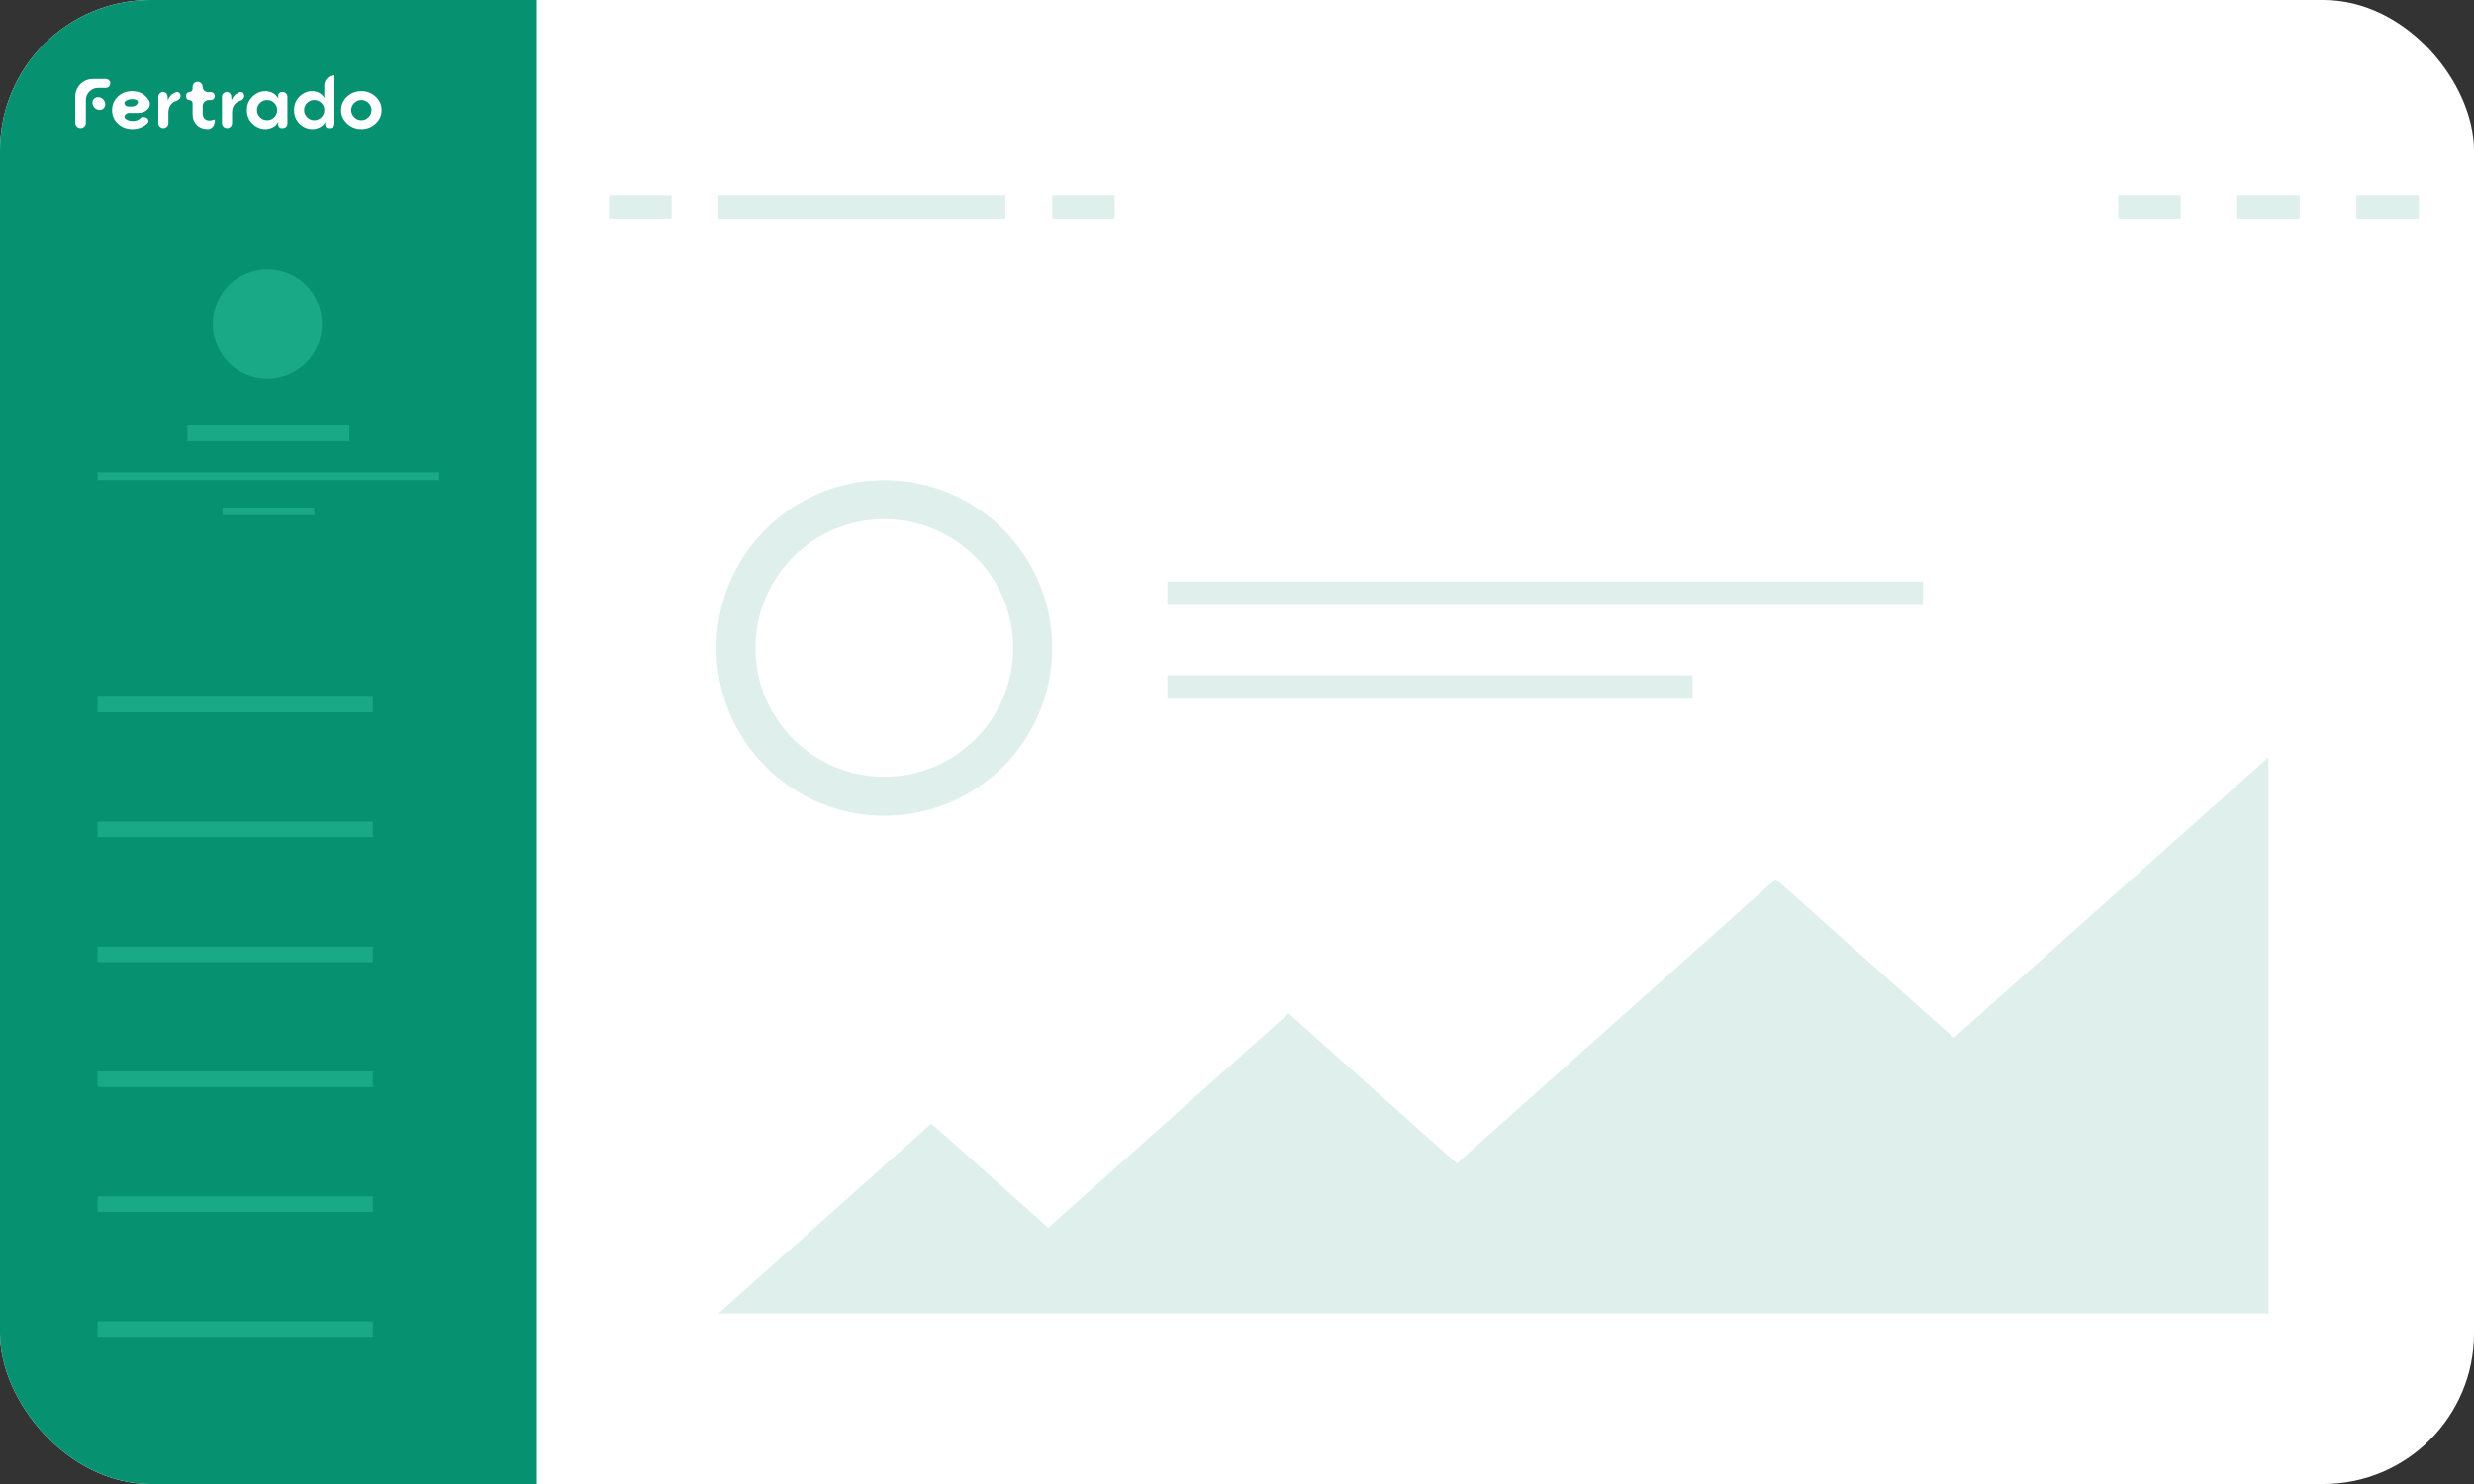 <svg width="460" height="276" viewBox="0 0 460 276" fill="none" xmlns="http://www.w3.org/2000/svg">
<rect x="0" y="0" width="460" height="276" fill="#333333" stroke="none"/>
<g clip-path="url(#clip0_477_1740)">
<rect width="460" height="276" rx="28" fill="white"/>
<rect width="99.82" height="278.769" fill="#069170"/>
<rect x="34.847" y="79.13" width="30.127" height="2.904" fill="#19A987"/>
<rect x="18.149" y="129.584" width="51.18" height="2.904" fill="#19A987"/>
<rect x="18.149" y="152.815" width="51.18" height="2.904" fill="#19A987"/>
<rect x="18.149" y="176.046" width="51.18" height="2.904" fill="#19A987"/>
<rect x="18.149" y="199.276" width="51.18" height="2.904" fill="#19A987"/>
<rect x="18.149" y="222.507" width="51.18" height="2.904" fill="#19A987"/>
<rect x="18.149" y="245.738" width="51.18" height="2.904" fill="#19A987"/>
<rect x="18.149" y="87.841" width="63.522" height="1.452" fill="#19A987"/>
<rect x="41.379" y="94.375" width="17.06" height="1.452" fill="#19A987"/>
<circle cx="49.727" cy="60.254" r="10.164" fill="#19A987"/>
<rect x="133.577" y="36.298" width="53.358" height="4.356" fill="#DFF0EC"/>
<rect x="113.25" y="36.298" width="11.615" height="4.356" fill="#DFF0EC"/>
<rect x="195.646" y="36.298" width="11.615" height="4.356" fill="#DFF0EC"/>
<rect x="438.117" y="36.298" width="11.615" height="4.356" fill="#DFF0EC"/>
<rect x="415.975" y="36.298" width="11.615" height="4.356" fill="#DFF0EC"/>
<rect x="393.833" y="36.298" width="11.615" height="4.356" fill="#DFF0EC"/>
<rect x="217.063" y="108.168" width="140.474" height="4.356" fill="#DFF0EC"/>
<rect x="217.063" y="125.592" width="97.642" height="4.356" fill="#DFF0EC"/>
<circle cx="164.43" cy="120.51" r="27.587" stroke="#DFF0EC" stroke-width="7.26"/>
<path d="M421.784 140.837V244.286H133.577L173.183 208.958L194.915 228.343L239.598 188.485L270.876 216.386L330.183 163.483L363.29 193.014L421.784 140.837Z" fill="#DFF0EC"/>
</g>
<path d="M15.964 20.191V22.837C15.964 23.38 15.525 23.819 14.982 23.819C14.44 23.819 14 23.38 14 22.837V17.939C14 16.142 15.456 14.686 17.253 14.686H19.68C20.135 14.686 20.505 15.056 20.505 15.512C20.505 15.968 20.135 16.337 19.68 16.337H18.235C16.981 16.337 15.964 17.354 15.964 18.607V18.64" fill="white"/>
<path d="M25.65 22.293C25.649 22.293 25.649 22.292 25.65 22.292C25.872 22.192 26.047 22.061 26.174 21.901C26.255 21.8 26.375 21.732 26.503 21.745L26.896 21.787C27.484 21.849 27.841 22.464 27.425 22.884C27.234 23.077 27.01 23.253 26.754 23.41C26.118 23.802 25.404 24 24.614 24C23.557 24 22.664 23.664 21.934 22.991C21.205 22.318 20.839 21.481 20.839 20.478C20.839 19.474 21.194 18.663 21.901 17.978C22.609 17.293 23.495 16.95 24.561 16.95C25.688 16.95 26.591 17.334 27.268 18.102C27.413 18.266 27.542 18.44 27.656 18.623C28.385 19.789 27.169 20.998 25.794 20.998H24.022C23.345 20.998 22.837 21.687 23.374 22.1C23.718 22.365 24.145 22.497 24.656 22.497C25.019 22.497 25.35 22.429 25.65 22.294C25.65 22.294 25.65 22.293 25.65 22.293ZM23.332 18.804C22.844 19.184 23.297 19.813 23.916 19.813H24.545C25.487 19.813 26.124 18.762 25.214 18.515C25.019 18.461 24.801 18.435 24.56 18.435C24.059 18.435 23.649 18.558 23.332 18.804Z" fill="white"/>
<path d="M29.436 17.983C29.436 17.507 29.821 17.122 30.296 17.122H30.339C30.764 17.122 31.118 17.45 31.15 17.875L31.206 18.612C31.206 18.62 31.213 18.627 31.222 18.627C31.229 18.627 31.235 18.622 31.237 18.616C31.428 18.093 31.737 17.694 32.165 17.419C32.351 17.299 32.544 17.204 32.745 17.134C33.185 16.982 33.576 17.371 33.576 17.836C33.576 18.295 33.194 18.646 32.754 18.777C32.417 18.878 32.134 19.048 31.904 19.287C31.509 19.699 31.312 20.248 31.312 20.931V22.882C31.312 23.4 30.892 23.82 30.374 23.82C29.856 23.82 29.436 23.4 29.436 22.882V17.983Z" fill="white"/>
<path d="M39.952 22.196V22.379C39.952 23.216 39.484 24 38.648 24C37.791 24 37.105 23.74 36.588 23.221C36.071 22.701 35.812 22.051 35.812 21.27V19.216C35.812 18.883 35.542 18.613 35.209 18.613C34.876 18.613 34.606 18.343 34.606 18.01V17.725C34.606 17.392 34.876 17.122 35.209 17.122C35.542 17.122 35.812 16.852 35.812 16.52V16.153C35.812 15.635 36.232 15.215 36.751 15.215C37.269 15.215 37.689 15.642 37.689 16.161C37.689 16.688 38.116 17.122 38.643 17.122H39.193C39.605 17.122 39.939 17.456 39.939 17.868C39.939 18.279 39.605 18.613 39.193 18.613H38.814C38.193 18.613 37.689 19.117 37.689 19.738V21.103C37.689 21.494 37.799 21.807 38.019 22.044C38.238 22.282 38.548 22.4 38.947 22.4C39.172 22.4 39.507 22.331 39.95 22.194C39.951 22.194 39.952 22.195 39.952 22.196Z" fill="white"/>
<path d="M41.274 17.983C41.274 17.507 41.659 17.122 42.134 17.122H42.178C42.603 17.122 42.957 17.45 42.989 17.875L43.044 18.612C43.045 18.62 43.052 18.627 43.06 18.627C43.067 18.627 43.073 18.622 43.075 18.616C43.267 18.093 43.576 17.694 44.003 17.419C44.19 17.299 44.383 17.204 44.584 17.134C45.024 16.982 45.415 17.371 45.415 17.836C45.415 18.295 45.033 18.646 44.593 18.777C44.255 18.878 43.972 19.048 43.743 19.287C43.348 19.699 43.151 20.248 43.151 20.931V22.882C43.151 23.4 42.731 23.82 42.213 23.82C41.694 23.82 41.274 23.4 41.274 22.882V17.983Z" fill="white"/>
<path d="M46.952 22.998C46.952 22.998 46.952 22.998 46.951 22.997C46.253 22.329 45.903 21.485 45.903 20.465C45.903 19.445 46.255 18.62 46.959 17.952C47.662 17.284 48.455 16.95 49.339 16.95C49.84 16.95 50.31 17.068 50.75 17.303C51.184 17.535 51.488 17.839 51.663 18.213C51.667 18.222 51.676 18.228 51.686 18.228C51.699 18.228 51.71 18.218 51.711 18.204L51.743 17.675C51.762 17.365 52.019 17.122 52.33 17.122H52.583C53.057 17.122 53.441 17.506 53.441 17.98V22.963C53.441 23.437 53.057 23.82 52.583 23.82H52.33C52.019 23.82 51.762 23.578 51.743 23.268L51.711 22.738C51.71 22.725 51.699 22.715 51.686 22.715C51.676 22.715 51.667 22.721 51.663 22.73C51.489 23.114 51.18 23.42 50.738 23.65C50.29 23.883 49.823 24 49.34 24C48.448 24 47.653 23.666 46.953 22.998C46.953 22.998 46.953 22.998 46.952 22.998ZM50.99 21.796C51.354 21.428 51.535 20.983 51.535 20.464C51.535 19.945 51.354 19.504 50.99 19.143C50.626 18.781 50.184 18.599 49.665 18.599C49.146 18.599 48.702 18.78 48.334 19.143C47.965 19.505 47.781 19.945 47.781 20.464C47.781 20.983 47.965 21.428 48.334 21.796C48.702 22.164 49.146 22.348 49.665 22.348C50.184 22.348 50.626 22.164 50.99 21.796Z" fill="white"/>
<path d="M62.183 14C62.184 14 62.184 14.001 62.184 14.001V22.965C62.184 23.438 61.801 23.82 61.329 23.82H61.087C60.775 23.82 60.516 23.579 60.493 23.268L60.455 22.73C60.454 22.722 60.447 22.715 60.438 22.715C60.432 22.715 60.426 22.719 60.423 22.725C60.25 23.111 59.936 23.419 59.486 23.65C59.031 23.883 58.563 24 58.085 24C57.184 24 56.391 23.666 55.704 22.998C55.018 22.33 54.676 21.487 54.676 20.467C54.676 19.448 55.017 18.607 55.697 17.944C56.378 17.28 57.161 16.948 58.044 16.948C58.528 16.948 58.98 17.067 59.402 17.302C59.82 17.535 60.111 17.841 60.276 18.217C60.278 18.223 60.284 18.227 60.29 18.227C60.299 18.227 60.306 18.22 60.306 18.211V15.877C60.306 14.84 61.146 14 62.183 14ZM59.761 21.796C60.124 21.427 60.306 20.983 60.306 20.464C60.306 19.945 60.124 19.504 59.761 19.143C59.397 18.781 58.955 18.599 58.436 18.599C57.916 18.599 57.472 18.78 57.104 19.143C56.736 19.505 56.552 19.945 56.552 20.464C56.552 20.983 56.736 21.427 57.104 21.796C57.472 22.164 57.916 22.348 58.436 22.348C58.955 22.348 59.397 22.164 59.761 21.796Z" fill="white"/>
<path d="M64.536 22.962C63.8 22.27 63.43 21.437 63.43 20.465C63.43 19.494 63.798 18.664 64.536 17.979C65.273 17.294 66.158 16.951 67.192 16.951C68.226 16.951 69.111 17.294 69.849 17.979C70.586 18.664 70.954 19.494 70.954 20.465C70.954 21.437 70.586 22.27 69.849 22.962C69.111 23.654 68.226 24 67.192 24C66.158 24 65.273 23.654 64.536 22.962ZM68.517 21.796C68.89 21.428 69.076 20.983 69.076 20.464C69.076 19.945 68.89 19.515 68.517 19.149C68.144 18.784 67.703 18.601 67.192 18.601C66.682 18.601 66.24 18.785 65.868 19.153C65.495 19.521 65.308 19.959 65.308 20.464C65.308 20.97 65.495 21.428 65.868 21.796C66.24 22.164 66.682 22.348 67.192 22.348C67.703 22.348 68.144 22.164 68.517 21.796Z" fill="white"/>
<path d="M18.551 20.441C17.799 20.441 17.189 19.832 17.189 19.08C17.189 18.52 17.644 18.065 18.204 18.065C18.956 18.065 19.565 18.675 19.565 19.427C19.565 19.987 19.111 20.441 18.551 20.441Z" fill="white"/>
<defs>
<clipPath id="clip0_477_1740">
<rect width="460" height="276" rx="28" fill="white"/>
</clipPath>
</defs>
</svg>
